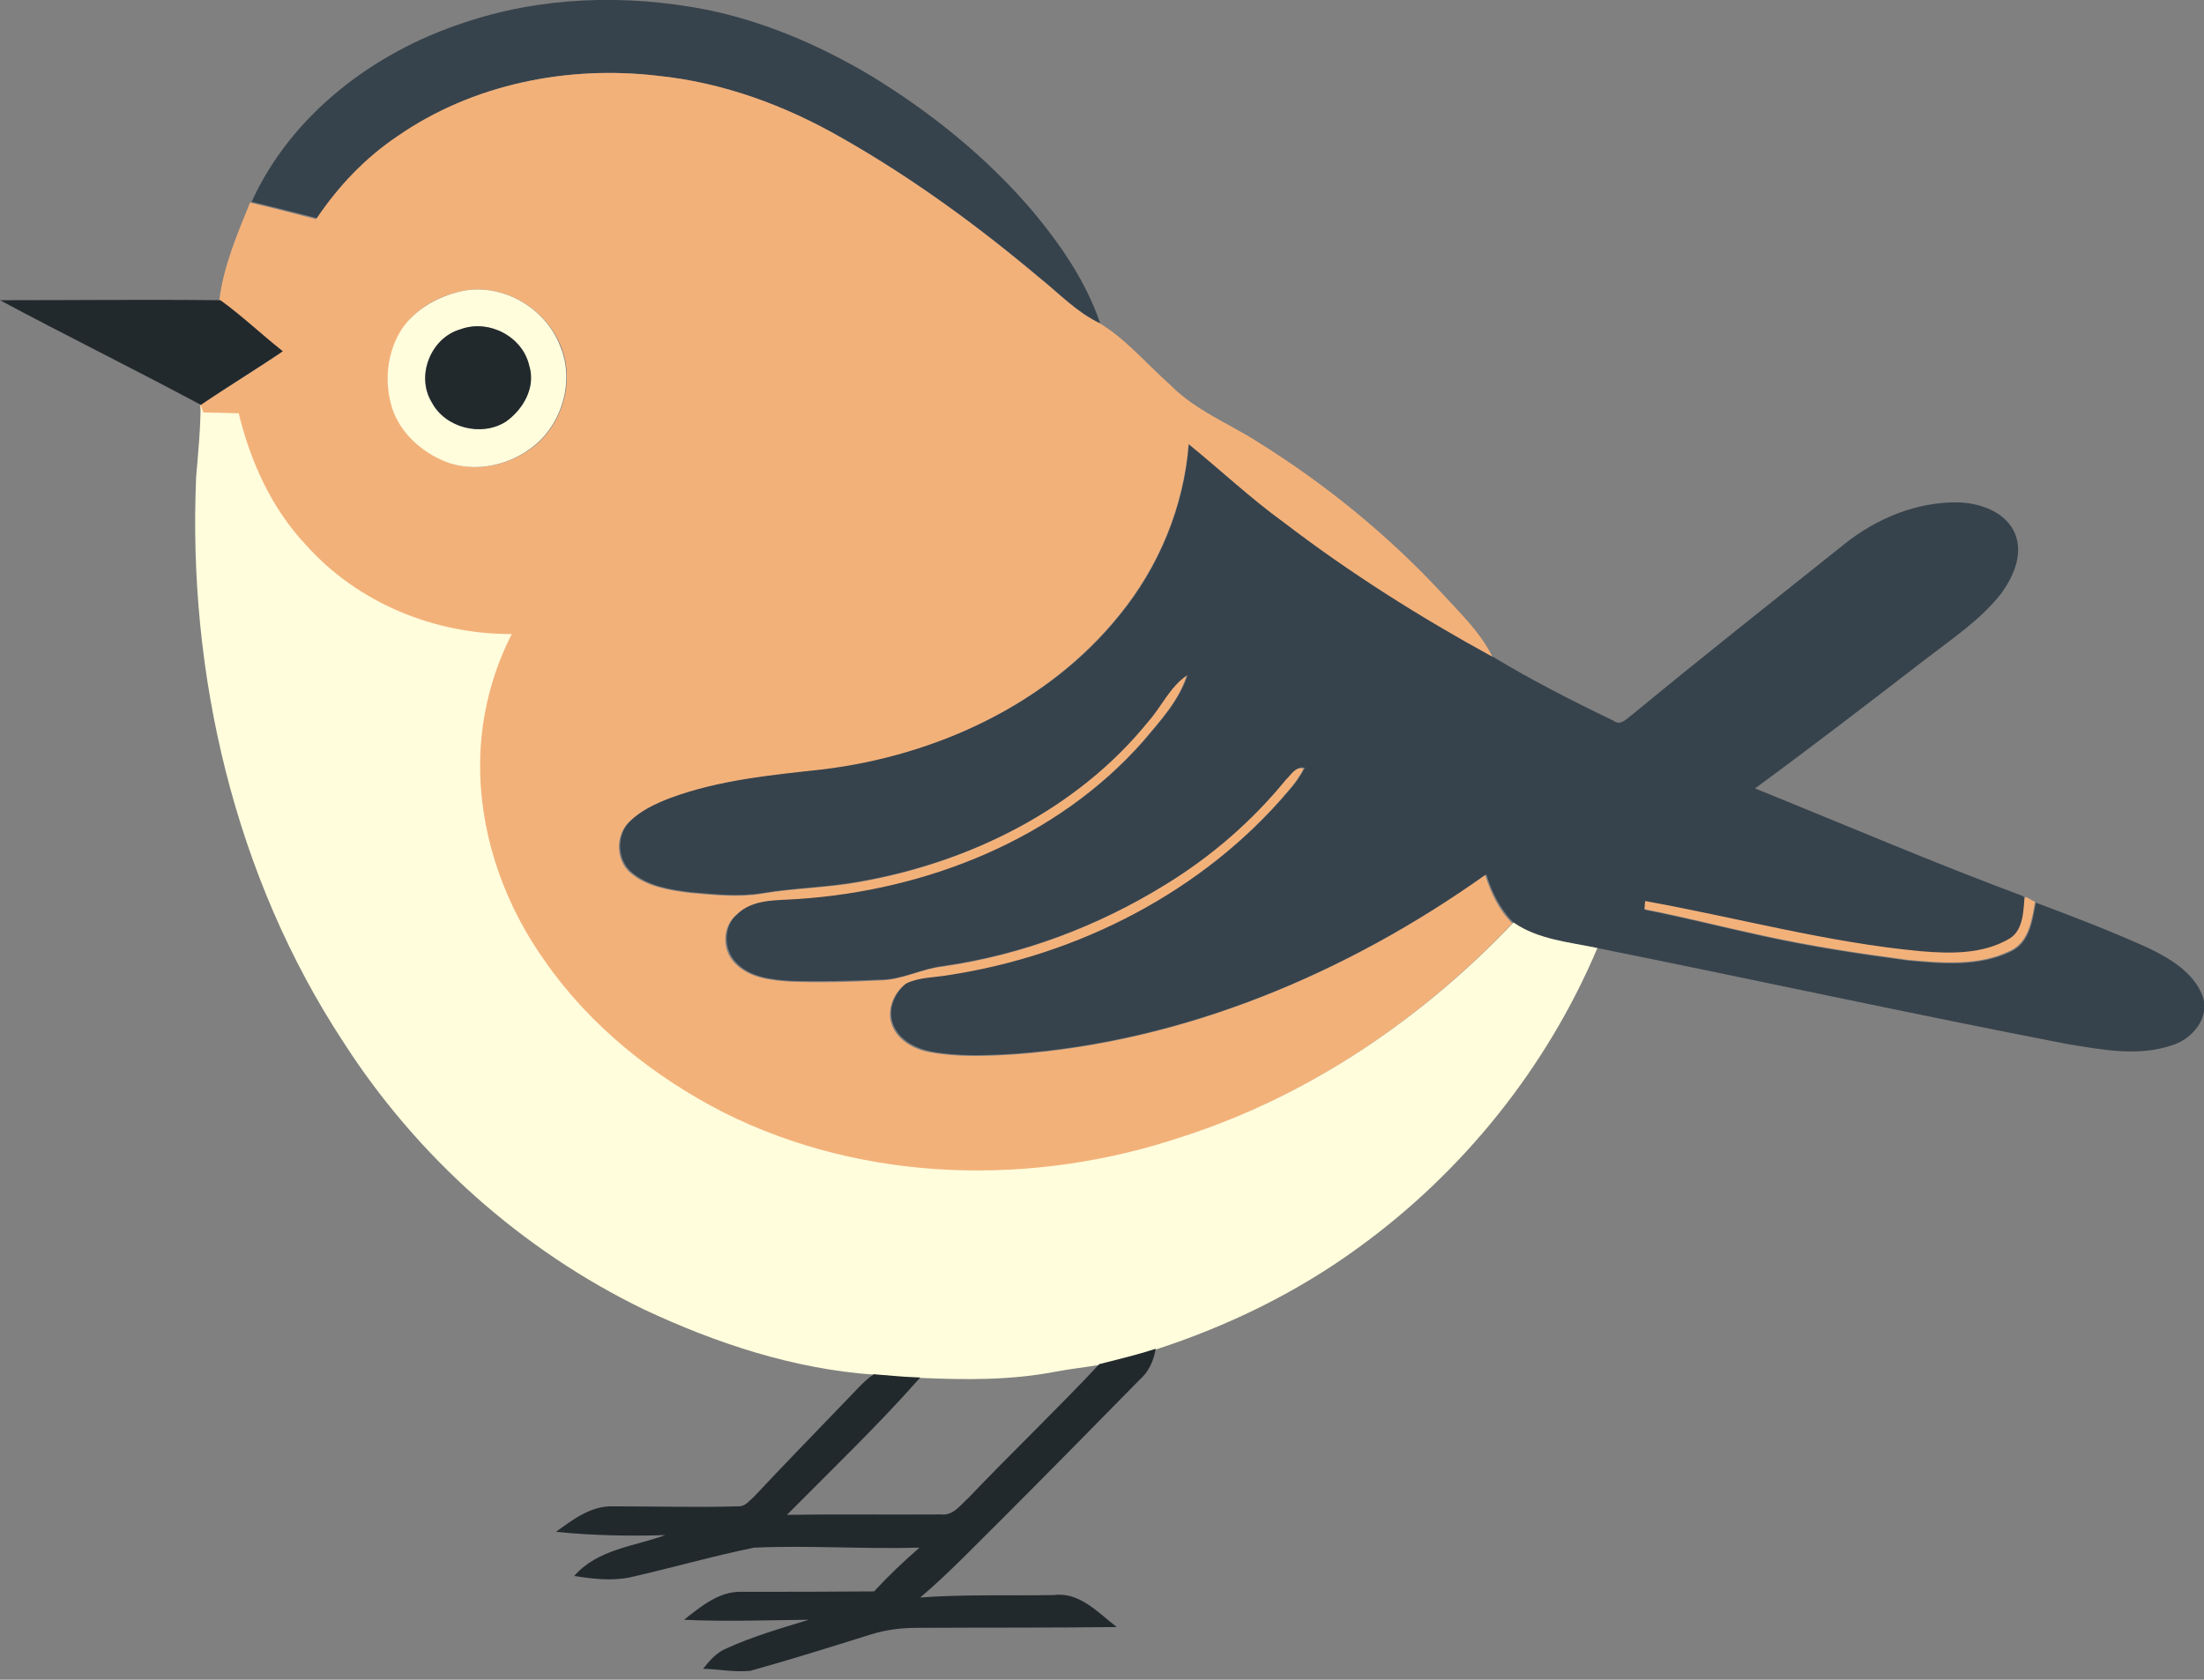 <?xml version="1.0" encoding="utf-8"?>
<!-- Generator: Adobe Illustrator 19.2.0, SVG Export Plug-In . SVG Version: 6.00 Build 0)  -->
<svg version="1.1" id="Layer_1" xmlns="http://www.w3.org/2000/svg" xmlns:xlink="http://www.w3.org/1999/xlink" x="0px" y="0px"
	 viewBox="0 0 543.9 414.6" style="enable-background:new 0 0 543.9 414.6;" xml:space="preserve">
<rect x="0" y="0" width="543.9" height="414.6" fill="#808080" stroke="none"/>
<style type="text/css">
	.st0{fill:#37434C;}
	.st1{fill:#F3B17A;}
	.st2{fill:#FFFDDC;}
	.st3{fill:#22292D;}
</style>
<g>
	<path class="st0" d="M114.2,5.7c19.3-6.6,40.3-7.2,60.2-3.3c14.2,2.9,27.7,8.7,40.2,16.1c15,9.1,28.9,20.3,40.3,33.7
		c6.9,8.3,13.1,17.3,16.6,27.6c-5.8-2.7-10.1-7.4-15-11.3c-15.2-12.8-31.3-24.5-48.6-34.4c-14-8-29.5-13.7-45.6-15.4
		c-22.2-2.6-45.6,2-64.1,14.9c-7.9,5.3-14.6,12.3-19.8,20.3c-5.4-1.4-10.9-2.8-16.3-4.1C71.9,28.3,92.1,13,114.2,5.7z"/>
	<path class="st0" d="M293.4,109.6c7.9,6.4,15.3,13.4,23.6,19.4c16.2,12.4,33.5,23.3,51.4,33.1c9.6,5.8,19.6,10.9,29.8,15.8
		c1.7,1.4,3.3-0.6,4.6-1.5c17.2-14.2,34.7-28,52.1-41.9c8-6.5,18.1-10.7,28.5-10.5c5.4,0.2,11.7,2.4,13.9,7.8c2,5-0.4,10.4-3.3,14.5
		c-5.1,6.6-12.2,11.3-18.8,16.4c-13.9,10.7-27.9,21.5-42.1,31.9c22,8.9,43.9,18.3,66.2,26.6l0.4,0.6c-0.3,3.6-0.4,8.3-4,10.3
		c-6.4,3.6-14.2,3.5-21.3,2.9c-23.1-2.2-45.5-8.3-68.2-12.4c-0.1,0.5-0.2,1.5-0.2,2c9.8,1.9,19.5,4.4,29.2,6.5
		c11.8,2.6,23.7,4.4,35.7,6c8.5,0.8,17.6,1.6,25.5-2.3c4.5-2.2,5.2-7.6,6-12c9.4,3.5,18.7,7.1,27.8,11.2c5.3,2.6,11,5.9,13.3,11.7
		c2,5.3-2.3,10.6-7.2,12.2c-8.4,3-17.5,1.2-26.1-0.2c-38.8-7.5-77.3-15.9-116-23.7c-7.1-1.4-14.6-2-20.7-6.3
		c-3.3-3.3-5.4-7.6-6.7-11.9c-34.2,24.3-74.4,41.3-116.5,44.3c-6.9,0.4-13.9,0.7-20.7-0.6c-3.8-0.8-7.8-2.9-9.2-6.7
		c-1.4-3.7,0.4-7.9,3.4-10.2c3.2-1.6,7-1.5,10.5-2.1c32-4.9,62.9-20.6,83.9-45.5c1.5-1.7,2.8-3.5,3.8-5.5c-2.1-0.5-3.2,1.6-4.4,2.8
		c-8.3,10.3-18.6,19.1-29.9,26c-16.7,10.3-35.4,17.3-54.8,20.1c-5.3,0.6-10.2,3.4-15.6,3.4c-7.3,0.3-14.7,0.5-22,0.3
		c-4.8-0.3-10.2-0.8-13.7-4.6c-3.1-3.2-3.1-9,0.4-11.9c4-4,10-3.4,15.2-3.9c31.7-2.1,63.8-14.7,85.1-38.9c4.2-5,8.7-9.9,10.8-16.2
		c-4.2,2.9-6.3,7.7-9.5,11.4c-17.6,21.7-44,34.7-71.1,39.5c-8,1.5-16.2,1.6-24.2,2.9c-5.9,1-12,0.3-17.9-0.2
		c-5-0.6-10.5-1.5-14.5-4.9c-3.7-3.1-3.8-9.3-0.4-12.6c2.8-2.8,6.4-4.5,10.1-5.9c12.1-4.4,25.1-5.6,37.8-7.1
		c27.8-3.4,55.4-15.9,73.1-38.1C286.1,139.8,292.2,125,293.4,109.6z"/>
</g>
<g>
	<g>
		<path class="st1" d="M98.1,33.6c18.5-12.8,41.9-17.5,64.1-14.9c16.1,1.6,31.6,7.3,45.6,15.4c17.3,9.8,33.4,21.6,48.6,34.4
			c4.9,3.9,9.3,8.6,15,11.3c6.6,4,11.7,10.2,17.5,15.3c6,6.1,14.1,9.3,21.2,13.8c16.9,10.5,32.5,23.2,46,37.8
			c4.4,4.8,9.3,9.5,12.2,15.4c-17.9-9.8-35.2-20.7-51.4-33.1c-8.3-6-15.7-13-23.6-19.4c-1.2,15.4-7.3,30.2-17.1,42.2
			c-17.8,22.1-45.3,34.7-73.1,38.1c-12.8,1.4-25.7,2.6-37.8,7.1c-3.6,1.4-7.3,3.1-10.1,5.9c-3.4,3.3-3.3,9.5,0.4,12.6
			c4,3.4,9.4,4.2,14.5,4.9c6,0.5,12,1.2,17.9,0.2c8-1.4,16.2-1.4,24.2-2.9c27.1-4.8,53.6-17.9,71.1-39.5c3.3-3.7,5.4-8.6,9.5-11.4
			c-2,6.3-6.6,11.2-10.8,16.2c-21.3,24.2-53.4,36.8-85.1,38.9c-5.2,0.4-11.2-0.1-15.2,3.9c-3.5,2.9-3.6,8.7-0.4,11.9
			c3.5,3.7,8.9,4.3,13.7,4.6c7.3,0.3,14.7,0.1,22-0.3c5.4,0,10.2-2.8,15.6-3.4c19.4-2.8,38.1-9.8,54.8-20.1
			c11.3-6.9,21.5-15.7,29.9-26c1.3-1.2,2.3-3.3,4.4-2.8c-1,2-2.3,3.8-3.8,5.5c-21,24.9-51.8,40.6-83.9,45.5
			c-3.5,0.6-7.3,0.5-10.5,2.1c-3,2.3-4.8,6.5-3.4,10.2c1.4,3.8,5.4,6,9.2,6.7c6.8,1.3,13.8,1,20.7,0.6c42.1-3,82.3-20,116.5-44.3
			c1.4,4.4,3.4,8.7,6.7,11.9c-22.5,23.7-50.3,42.7-81.5,52.8c-36.6,12.4-78.5,11.7-113.4-5.9c-17.3-8.8-32.9-21.2-44-37.2
			c-9.7-13.5-15.7-29.9-16.1-46.6c-0.3-11.8,2.4-23.7,7.8-34.3c-19,0-38.1-7.7-50.8-22c-8.5-9-13.7-20.6-16.6-32.5
			c-2.9-0.1-5.8-0.2-8.7-0.2c-0.2-0.5-0.5-1.4-0.6-1.9c6.7-4.5,13.6-8.7,20.2-13.2c-5.2-4.2-10-8.7-15.4-12.6
			c1-8.5,4.4-16.4,7.6-24.3c5.5,1.3,10.9,2.7,16.3,4.1C83.5,45.9,90.2,38.9,98.1,33.6z M112.6,72.2c-5.2,1.3-10.2,4.3-13.1,8.8
			c-3.8,5.8-4.6,13.3-2.5,19.8c2,6.1,7.2,10.7,13,13.1c7.5,3,16.3,0.9,22.4-4.2c6.7-5.8,9.4-15.9,6.1-24.1
			C134.6,75.6,123.1,69.2,112.6,72.2z"/>
	</g>
	<path class="st1" d="M499.6,221.7l0.4-0.3c0.5,0.3,1.6,0.9,2.2,1.2c-0.8,4.4-1.5,9.8-6,12c-7.9,3.9-17,3.1-25.5,2.3
		c-11.9-1.6-23.9-3.4-35.7-6c-9.8-2.1-19.4-4.6-29.2-6.5c0.1-0.5,0.1-1.5,0.2-2c22.7,4.1,45.2,10.3,68.2,12.4
		c7.2,0.6,14.9,0.7,21.3-2.9C499.2,230,499.3,225.4,499.6,221.7z"/>
</g>
<g>
	<g>
		<path class="st2" d="M112.6,72.2c10.4-3,22,3.4,25.7,13.4c3.4,8.2,0.6,18.4-6.1,24.1c-6,5.1-14.9,7.2-22.4,4.2
			c-5.8-2.4-11-7-13-13.1c-2.1-6.5-1.3-14.1,2.5-19.8C102.5,76.5,107.4,73.6,112.6,72.2z M113.6,81.3c-7.3,2.1-11.1,11.5-7.1,18
			c3.3,6.3,12.2,8.5,18.2,4.8c4.4-3,7.5-8.5,5.8-13.9C129,83,120.5,78.7,113.6,81.3z"/>
	</g>
	<path class="st2" d="M49.5,99.9L49.5,99.9c0.2,0.5,0.5,1.5,0.7,1.9c2.9,0.1,5.8,0.1,8.7,0.2c2.9,11.9,8.1,23.5,16.6,32.5
		c12.7,14.3,31.8,22.1,50.8,22c-5.4,10.5-8.1,22.4-7.8,34.3c0.4,16.7,6.4,33.1,16.1,46.6c11.1,15.9,26.8,28.4,44,37.2
		c34.9,17.5,76.7,18.3,113.4,5.9c31.2-10.1,59-29.1,81.5-52.8c6.1,4.2,13.6,4.8,20.7,6.3c-12.4,29.4-33.1,55.2-58.9,73.9
		c-15.2,11.1-32.2,19.4-50.1,25.2c-4.6,1.6-9.3,2.6-13.9,3.8c-3.6,0.6-7.3,1-11,1.7c-10.9,2.1-22.1,2-33.2,1.5
		c-3.8-0.1-7.7-0.5-11.5-0.8c-19.7-1.4-38.8-7.7-56.7-16.1c-30.1-14.6-56-37.7-74.1-65.9c-26.9-40.9-38.5-90.9-36.4-139.5
		C48.9,111.7,49.5,105.8,49.5,99.9z"/>
</g>
<g>
	<path class="st3" d="M0,74.1c18.1,0,36.3-0.2,54.4,0c5.4,3.9,10.2,8.5,15.4,12.6c-6.7,4.5-13.6,8.7-20.2,13.2h-0.1
		C33.1,91.1,16.4,82.9,0,74.1z"/>
	<path class="st3" d="M113.6,81.3c6.9-2.6,15.3,1.7,17,8.9c1.7,5.4-1.5,10.9-5.8,13.9c-6,3.8-14.9,1.5-18.2-4.8
		C102.6,92.8,106.3,83.4,113.6,81.3z"/>
	<path class="st3" d="M271.3,336.7c4.7-1.2,9.4-2.3,13.9-3.8c-0.5,3-1.7,5.7-4,7.7c-11.2,11.4-22.4,22.8-33.7,34.1
		c-6.7,6.6-13.2,13.5-20.4,19.6c11-0.8,22-0.4,33-0.6c6.4-0.8,10.9,4.4,15.5,7.9c-16.5,0.2-33,0.1-49.5,0.2c-3.8,0-7.5,0.5-11.1,1.6
		c-9.9,3.1-19.8,6.2-29.8,9c-3.9,0.4-7.8-0.4-11.7-0.5c1.6-2,3.3-4,5.7-5c6.6-3,13.5-5,20.4-7.1c-10.3,0.1-20.6,0.5-30.8,0
		c4.2-3.3,8.7-7.1,14.3-6.9c10.9,0,21.7,0,32.6-0.1c3.5-3.8,7.3-7.4,11.2-10.8c-13.6,0.4-27.3-0.6-40.8,0c-10.3,2.1-20.3,5-30.5,7.3
		c-4.6,1-9.3,0.4-13.9-0.3c5.7-6.6,14.8-7.3,22.5-10.1c-9,0.3-18,0.1-27-0.8c4.1-3,8.6-6.4,13.9-6.3c10.4,0,20.7,0.3,31.1,0
		c1.7,0.1,2.7-1.4,3.8-2.3c7.4-7.9,15-15.7,22.5-23.5c2.3-2.3,4.4-4.9,7.1-6.8c3.8,0.3,7.6,0.7,11.5,0.8
		c-10.4,11.8-21.8,22.7-32.9,33.9c12.7-0.2,25.4,0,38-0.1c3,0.4,4.9-2.4,6.9-4.2C249.7,358.5,260.8,347.9,271.3,336.7z"/>
</g>
</svg>
